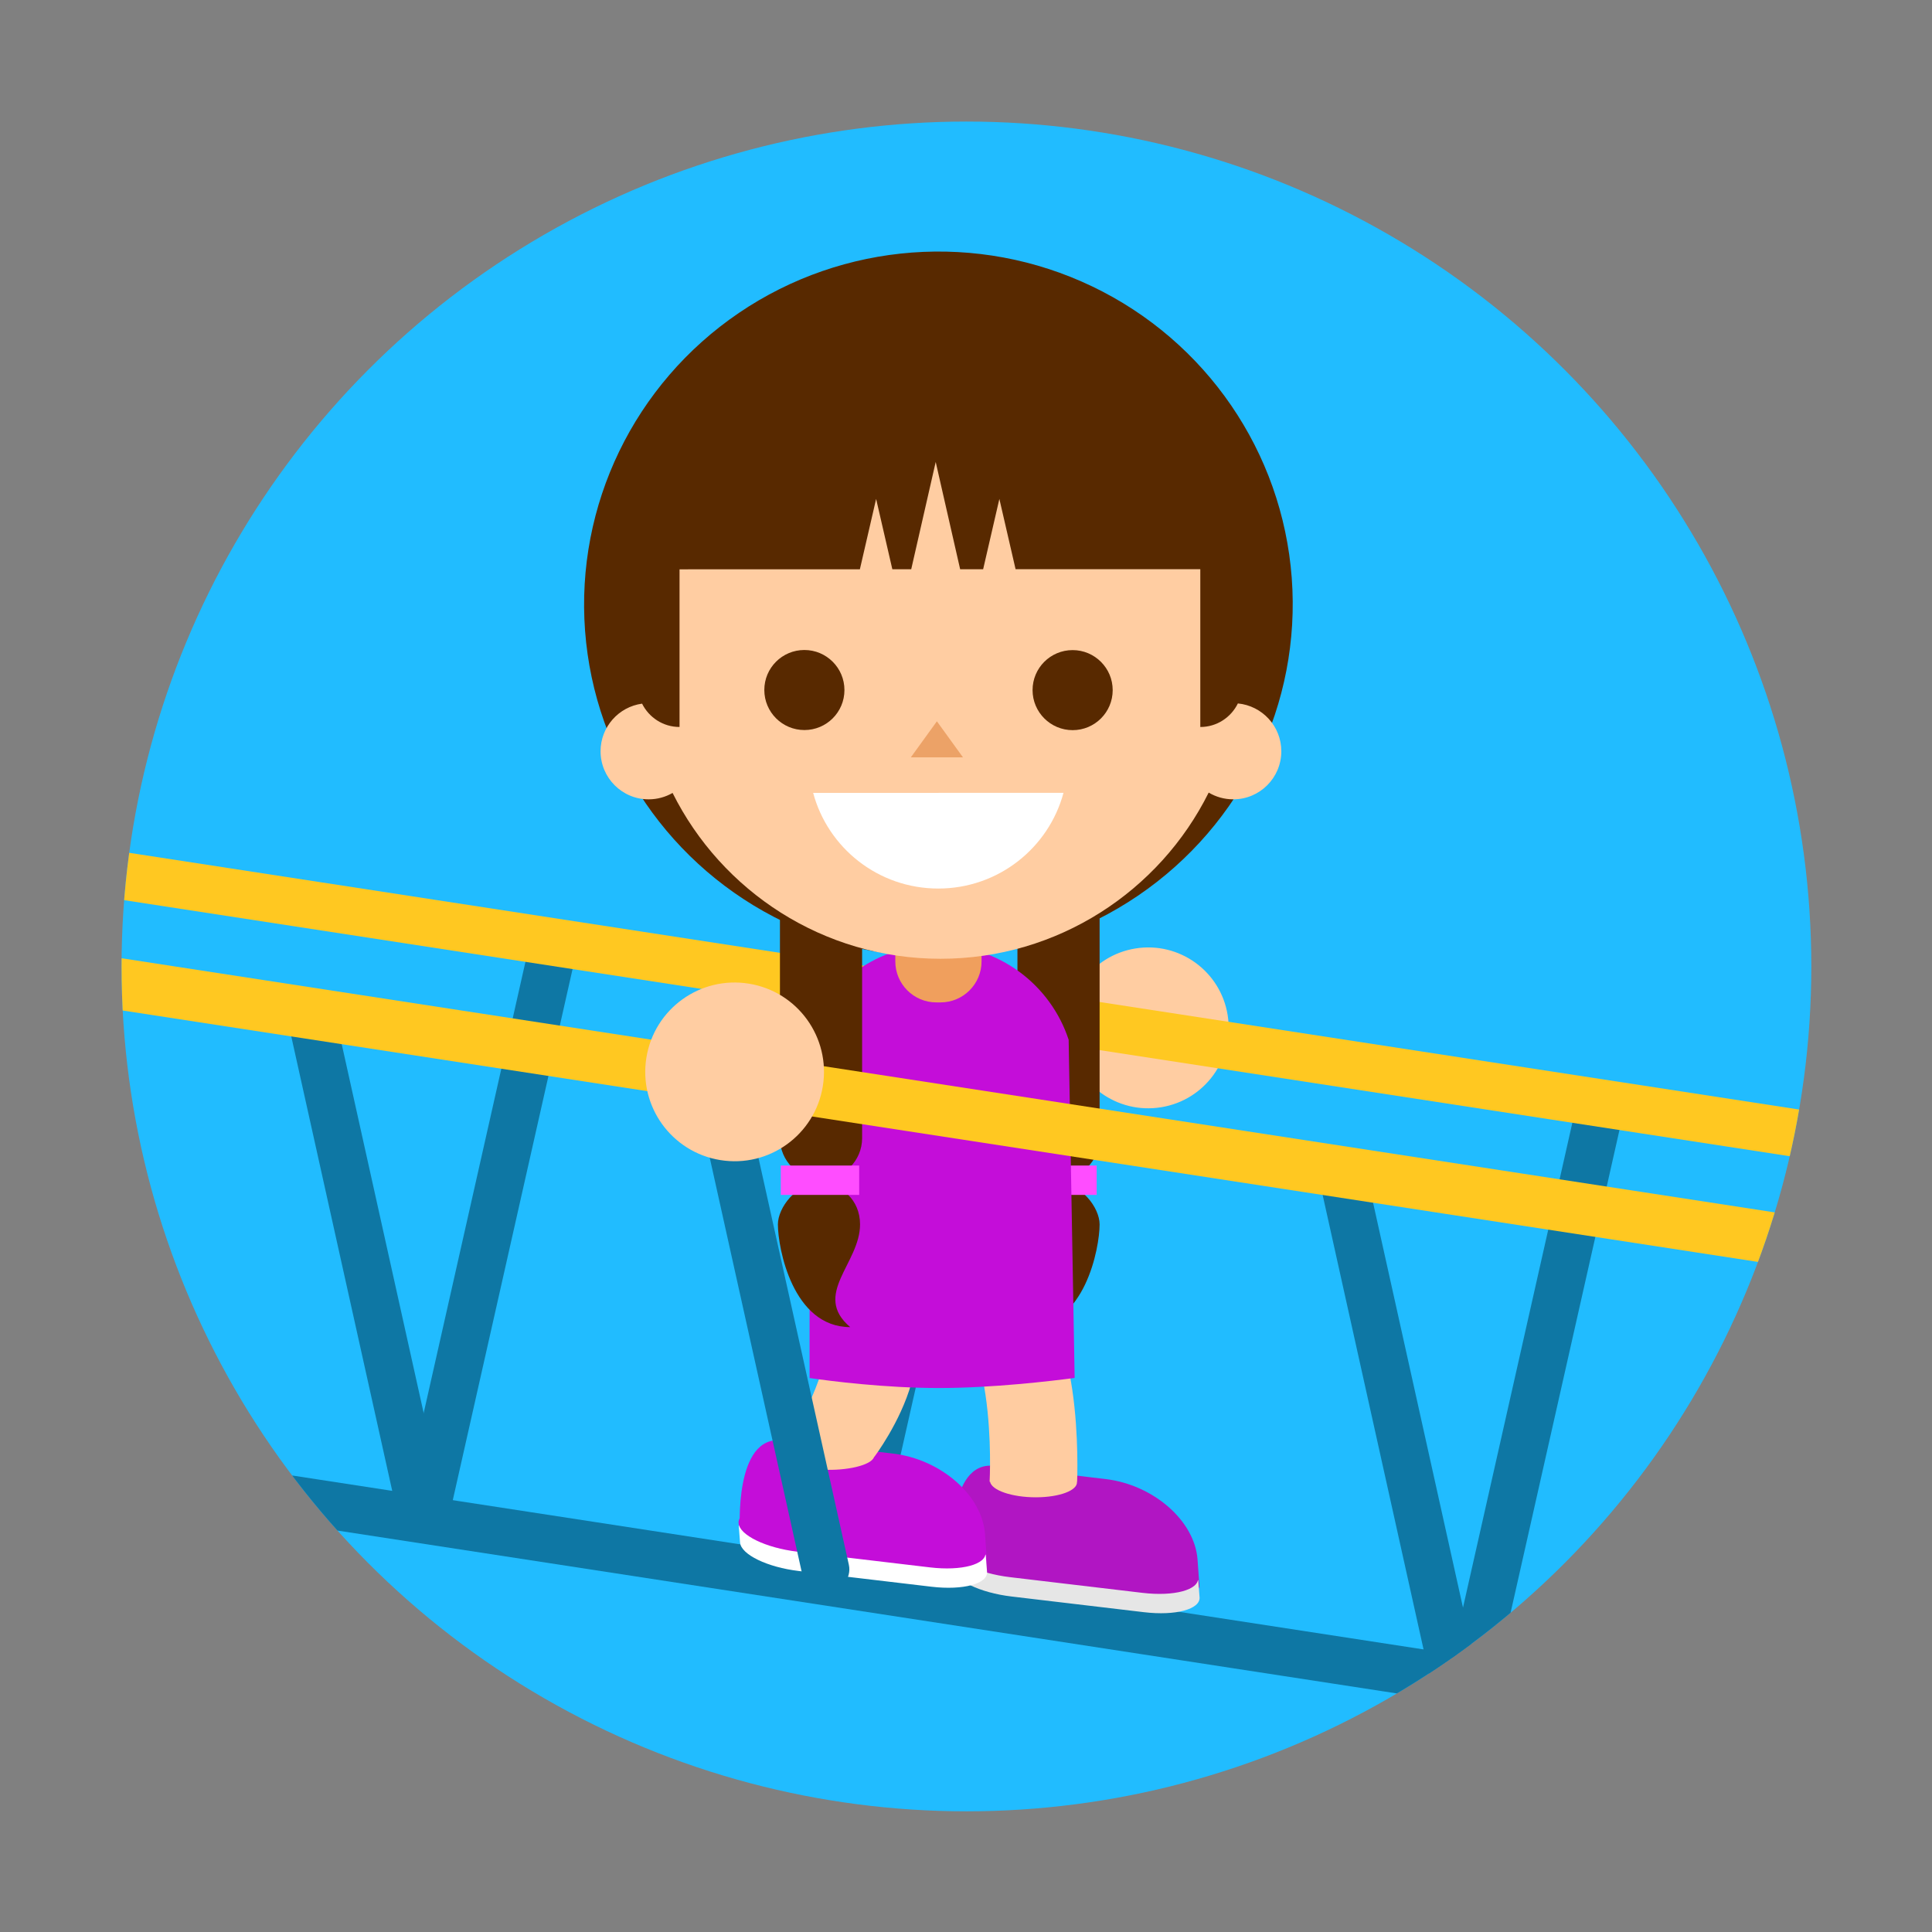 <?xml version="1.0" encoding="UTF-8"?>
<svg id="pont_de_singe" data-name="pont de singe" xmlns="http://www.w3.org/2000/svg" xmlns:xlink="http://www.w3.org/1999/xlink" viewBox="0 0 1100 1100">
  <rect x="0" y="0" width="1100" height="1100" fill="#808080" stroke="none"/>
  <defs>
    <style>
      .cls-1, .cls-2, .cls-3, .cls-4, .cls-5, .cls-6, .cls-7, .cls-8, .cls-9, .cls-10, .cls-11, .cls-12, .cls-13, .cls-14, .cls-15, .cls-16 {
        stroke-width: 0px;
      }

      .cls-1, .cls-4, .cls-5, .cls-10, .cls-11, .cls-13, .cls-15, .cls-16 {
        fill-rule: evenodd;
      }

      .cls-1, .cls-14 {
        fill: #582900;
      }

      .cls-2 {
        fill: #21bcff;
      }

      .cls-3 {
        fill: #ff4dff;
      }

      .cls-4 {
        fill: #b115c3;
      }

      .cls-5 {
        fill: #e6e6e6;
      }

      .cls-6 {
        fill: #ffc821;
      }

      .cls-7 {
        fill: none;
      }

      .cls-8 {
        fill: #f09f5d;
      }

      .cls-9, .cls-15 {
        fill: #ffcda2;
      }

      .cls-10 {
        fill: #c40dd9;
      }

      .cls-11 {
        fill: #fff;
      }

      .cls-17 {
        clip-path: url(#clippath);
      }

      .cls-12 {
        fill: #0e77a4;
      }

      .cls-13 {
        fill: #ffcca1;
      }

      .cls-16 {
        fill: #eca267;
      }
    </style>
    <clipPath id="clippath">
      <circle class="cls-7" cx="550.25" cy="550.25" r="481.04"/>
    </clipPath>
  </defs>
  <g class="cls-17">
    <g id="Ellipse_1_copie_4" data-name="Ellipse 1 copie 4">
      <circle class="cls-2" cx="550.25" cy="550.25" r="519.25"/>
    </g>
    <g id="main_AR" data-name="main AR">
      <circle class="cls-9" cx="653.75" cy="585.25" r="45.79" transform="translate(-85.31 112.28) rotate(-9.22)"/>
    </g>
    <g id="pont_AR" data-name="pont AR">
      <rect class="cls-12" x="107.37" y="687.52" width="342.12" height="27.08" rx="13.54" ry="13.54" transform="translate(-466.71 818.46) rotate(-77.29)"/>
      <rect class="cls-12" x="347.69" y="726.58" width="342.12" height="27.08" rx="13.54" ry="13.54" transform="translate(-317.35 1083.36) rotate(-77.29)"/>
      <rect class="cls-12" x="703.75" y="777.64" width="342.12" height="27.08" rx="13.54" ry="13.54" transform="translate(-89.43 1470.52) rotate(-77.29)"/>
      <rect class="cls-6" x="42.73" y="558.06" width="1002.93" height="27.08" transform="translate(93.17 -76.05) rotate(8.74)"/>
    </g>
    <g id="corde_bas" data-name="corde bas">
      <rect class="cls-12" x="103.58" y="897.89" width="875.65" height="27.08" transform="translate(144.77 -71.68) rotate(8.74)"/>
    </g>
    <g id="molly">
      <g id="chaussure_copie_13" data-name="chaussure copie 13">
        <g id="Rectangle_arrondi_9" data-name="Rectangle arrondi 9">
          <path class="cls-4" d="m681.82,887.84c-1.66-22.02-25.12-42.5-52.39-45.73l-63.22-7.49c-27.39-3.24-23.92,51.27-23.92,51.27.68,9.05,9.13,2.53,20.33,3.86l120.36,14.25-1.16-16.17Z"/>
        </g>
        <g id="Rectangle_arrondi_9_copie_2" data-name="Rectangle arrondi 9 copie 2">
          <path class="cls-5" d="m682.98,909.38h0s0-.06-.01-.08l-.73-9.6-12.25-1.45c-5.69-2.35-12.82-4.2-20.49-5.11l-75.55-8.95c-7.67-.91-14.65-.73-20.08.3l-12.26-1.45.74,9.76h.01c.62,6.82,15.56,14.05,33.47,16.17l75.55,8.95c17.97,2.13,32.13-1.69,31.61-8.54Z"/>
        </g>
        <g id="Rectangle_arrondi_9_copie" data-name="Rectangle arrondi 9 copie">
          <path class="cls-4" d="m682.15,898.37h0c-.52-6.84-15.51-14.12-33.48-16.25l-75.55-8.95c-17.97-2.13-32.13,1.69-31.61,8.54h0c.52,6.84,15.51,14.12,33.48,16.25l75.55,8.95c17.97,2.13,32.13-1.69,31.61-8.54Z"/>
        </g>
      </g>
      <g id="pantalon_copie_2" data-name="pantalon copie 2">
        <path class="cls-13" d="m610.51,791.29c-3.87-26.1-12.74-52.17-12.74-52.17h-49.84s9.14,27.93,13.15,54.91c3.74,25.21,2.36,49.59,2.36,49.59h.25c.9,4.92,12.5,8.88,26.06,8.88s23.98-3.97,23.42-8.88h.1s1.12-26.18-2.76-52.33Z"/>
      </g>
      <g id="chaussure_copie_14" data-name="chaussure copie 14">
        <g id="Rectangle_arrondi_9-2" data-name="Rectangle arrondi 9">
          <path class="cls-10" d="m560.82,873.34c-1.66-22.02-25.12-42.5-52.39-45.73l-63.22-7.49c-27.39-3.24-23.92,51.27-23.92,51.27.68,9.05,9.13,2.53,20.33,3.86l120.36,14.25-1.16-16.17Z"/>
        </g>
        <g id="Rectangle_arrondi_9_copie_2-2" data-name="Rectangle arrondi 9 copie 2">
          <path class="cls-11" d="m561.98,894.88h0s0-.06-.01-.08l-.73-9.61-12.25-1.45c-5.69-2.35-12.82-4.2-20.49-5.11l-75.55-8.95c-7.67-.91-14.65-.73-20.08.3l-12.26-1.45.74,9.77h.01c.62,6.82,15.56,14.05,33.47,16.17l75.55,8.95c17.97,2.13,32.13-1.69,31.61-8.54Z"/>
        </g>
        <g id="Rectangle_arrondi_9_copie-2" data-name="Rectangle arrondi 9 copie">
          <path class="cls-10" d="m561.15,883.87h0c-.52-6.84-15.51-14.12-33.48-16.25l-75.55-8.95c-17.97-2.13-32.13,1.69-31.61,8.54h0c.52,6.84,15.51,14.12,33.48,16.25l75.55,8.95c17.97,2.13,32.13-1.69,31.61-8.54Z"/>
        </g>
      </g>
      <g id="pantalon_copie_5" data-name="pantalon copie 5">
        <path class="cls-13" d="m526.53,726.62l-52.09-2.9s1.93,26.71-5.32,52.67c-7.12,25.49-23.43,50.23-23.43,50.23h.25c-1.18,4.87,8.73,9.38,22.3,10.14,13.56.75,27.88-2.42,29.43-7.25h.1s14.87-19.61,21.15-42.06c7.91-28.31,7.6-60.83,7.6-60.83Z"/>
      </g>
      <g id="natte_AR" data-name="natte AR">
        <path class="cls-1" d="m602.68,326.37c-12.92,0-23.39,10.47-23.39,23.39v298.24c0,12.92,10.47,23.39,23.39,23.39s23.39-10.47,23.39-23.39v-298.24c0-12.92-10.47-23.39-23.39-23.39Zm0,347.36c-12.92,0-23.39,9.5-23.39,23.39,0,22.24,27.5,39.91,5.61,58.48,32.75,0,41.17-45.05,41.17-58.48,0-9.53-10.47-23.39-23.39-23.39Z"/>
      </g>
      <g id="chouchous_copie" data-name="chouchous copie">
        <rect class="cls-3" x="579.77" y="663.6" width="44.63" height="16.74"/>
      </g>
      <g id="tee_shirt3_copie" data-name="tee shirt3 copie">
        <path class="cls-10" d="m608.46,592.03c-10.26-31.31-39.73-53.93-74.51-53.93s-61.56,20.62-73,49.73v196.77c12.16,1.75,43.02,5.68,73.72,5.68s64.27-4.03,77.19-5.74l-3.41-192.52Z"/>
      </g>
      <g id="cou_copie_2" data-name="cou copie 2">
        <path class="cls-8" d="m533.11,479.51h2.39c12.89,0,23.36,10.47,23.36,23.36v44.5c0,12.89-10.47,23.36-23.36,23.36h-2.39c-12.89,0-23.36-10.47-23.36-23.36v-44.5c0-12.89,10.47-23.36,23.36-23.36Z"/>
      </g>
      <g id="tête">
        <g id="cheveux_AR" data-name="cheveux AR">
          <ellipse class="cls-14" cx="534.31" cy="344.05" rx="201.74" ry="200.85" transform="translate(-24.26 40.96) rotate(-4.29)"/>
        </g>
        <g id="Rectangle_arrondi_6" data-name="Rectangle arrondi 6">
          <path class="cls-1" d="m467.46,326.37c-12.92,0-23.39,10.47-23.39,23.39v298.24c0,12.92,10.47,23.39,23.39,23.39s23.39-10.47,23.39-23.39v-298.24c0-12.92-10.47-23.39-23.39-23.39Zm-1.17,347.36c-12.92,0-23.39,13.86-23.39,23.39,0,13.43,8.42,58.48,41.17,58.48-21.89-18.57,5.61-36.24,5.61-58.48,0-13.89-10.47-23.39-23.39-23.39Z"/>
        </g>
        <g id="chouchous">
          <rect class="cls-3" x="444.56" y="663.6" width="44.63" height="16.74"/>
        </g>
        <g id="visage1">
          <path class="cls-15" d="m704.79,400.52c-3.9,7.94-12.01,13.4-21.39,13.4v-89.86l-105.17.03-9.23-40.02-9.24,40.03h-13.09s-13.92-61.08-13.92-61.08l-13.94,61.09h-10.75s-9.23-40.04-9.23-40.04l-9.25,40.05-102.68.03v89.76c-9.34,0-17.41-5.41-21.33-13.28-13.35,1.82-23.63,13.26-23.63,27.11,0,15.11,12.25,27.37,27.37,27.37,4.97,0,9.62-1.33,13.63-3.64,27.94,55.97,85.76,94.42,152.57,94.42s124.77-38.54,152.67-94.62c4.09,2.44,8.87,3.84,13.98,3.84,15.11,0,27.37-12.25,27.37-27.37,0-14.22-10.86-25.9-24.73-27.23Z"/>
        </g>
        <g id="bouche">
          <path class="cls-11" d="m462.98,451.45c8.42,31.37,37.11,54.46,71.25,54.45,34.14,0,62.85-23.13,71.28-54.5l-142.53.05Z"/>
        </g>
        <g id="nez_copie_2" data-name="nez copie 2">
          <polygon class="cls-16" points="533.43 410.68 518.6 431.19 548.27 431.19 533.43 410.68"/>
        </g>
        <g id="yeux">
          <g id="yeux_copie_3" data-name="yeux copie 3">
            <path class="cls-1" d="m610.7,370.14c-12.6,0-22.81,10.19-22.8,22.78,0,12.59,10.22,22.79,22.82,22.8,12.6,0,22.8-10.19,22.8-22.78,0-12.59-10.22-22.79-22.82-22.8Zm-152.73-.06c-12.6,0-22.81,10.19-22.8,22.78,0,12.59,10.22,22.79,22.82,22.8,12.6,0,22.81-10.19,22.8-22.78,0-12.59-10.22-22.79-22.82-22.8Z"/>
          </g>
        </g>
      </g>
    </g>
    <g id="Calque_11" data-name="Calque 11">
      <rect class="cls-12" x="627.77" y="810.83" width="342.12" height="27.08" rx="13.54" ry="13.54" transform="translate(167.32 1782.96) rotate(-102.52)"/>
      <rect class="cls-12" x="264.84" y="726.58" width="342.12" height="27.08" rx="13.54" ry="13.54" transform="translate(-192.07 1326.15) rotate(-102.52)"/>
      <path class="cls-12" d="m243.18,875.77c-.99.22-1.98.32-2.95.32-6.21,0-11.81-4.29-13.21-10.6l-63.99-288.03,28.73,4.42,61.7,277.73c1.62,7.3-2.99,14.54-10.28,16.16Z"/>
      <rect class="cls-6" x="58.42" y="621.19" width="1002.93" height="29.31" transform="translate(103.11 -77.69) rotate(8.74)"/>
    </g>
    <g id="main">
      <circle class="cls-9" cx="418.25" cy="610.25" r="50.88" transform="translate(-251.12 925.35) rotate(-80.78)"/>
    </g>
  </g>
</svg>